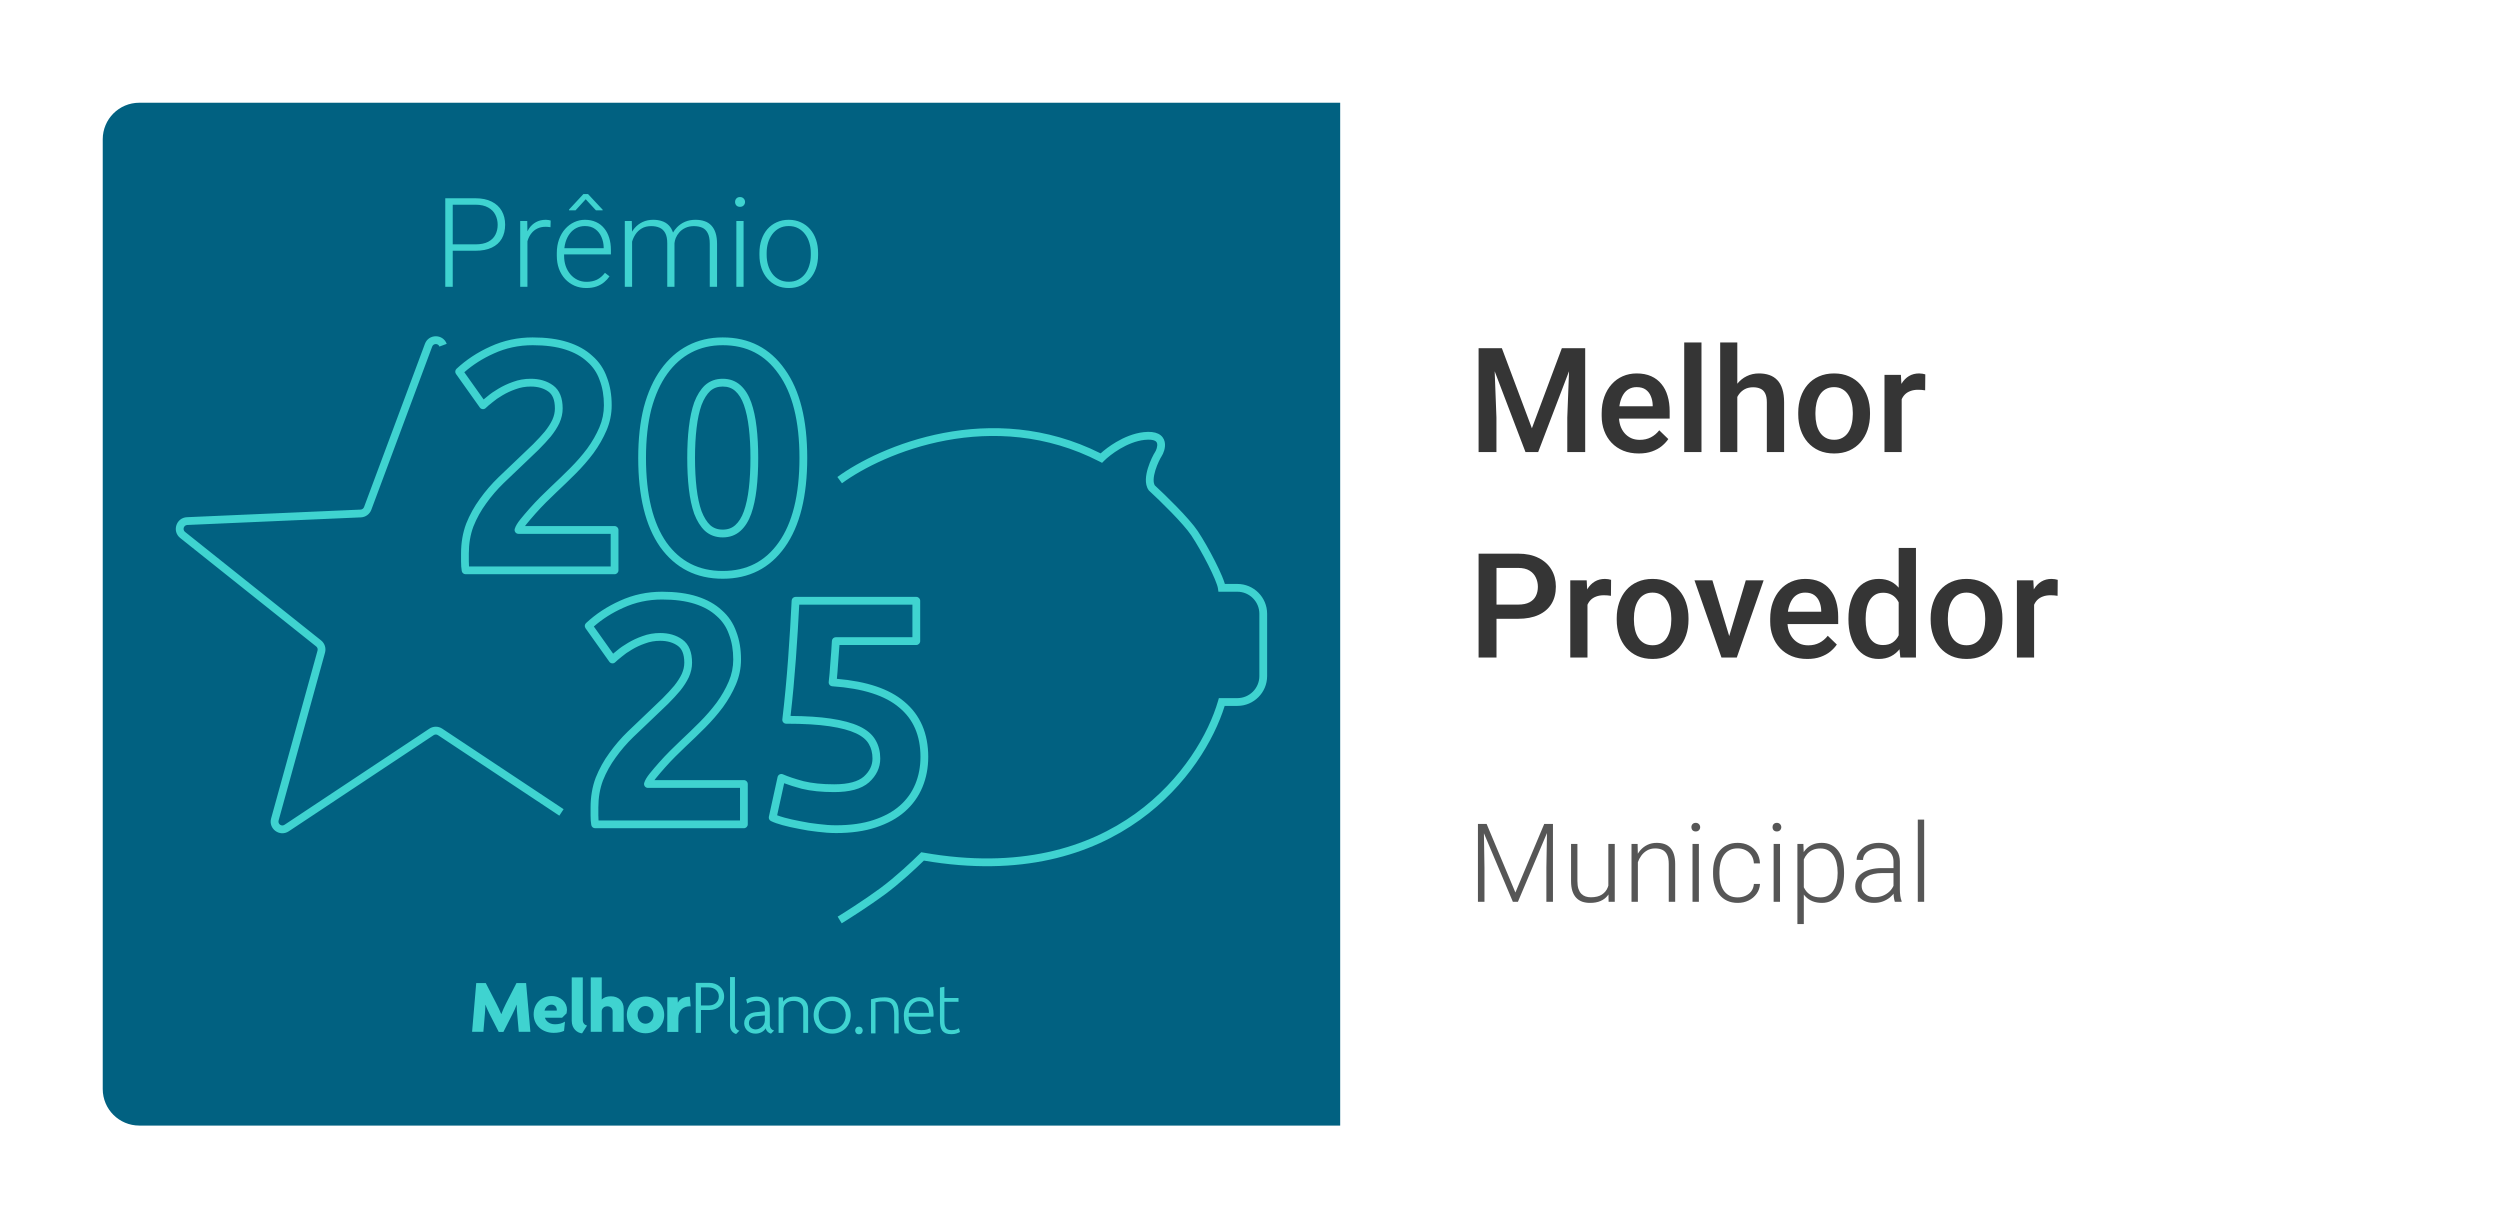 <svg width="1095" height="538" viewBox="0 0 1095 538" fill="none" xmlns="http://www.w3.org/2000/svg">
<g filter="url(#filter0_d_4050_4792)">
<rect x="45" y="44" width="1005" height="448" rx="16" fill="white"/>
<path d="M45 60C45 51.163 52.163 44 61 44H587.001V492H61C52.163 492 45 484.837 45 476V60Z" fill="#016181"/>
<path fill-rule="evenodd" clip-rule="evenodd" d="M251.594 124.119C253.172 124.811 254.901 125.158 256.78 125.158C258.5 125.158 260.007 124.927 261.302 124.465C262.596 124.003 263.704 123.382 264.626 122.6C265.566 121.819 266.346 120.966 266.966 120.043L264.972 118.498C263.926 119.865 262.747 120.869 261.435 121.508C260.122 122.13 258.615 122.44 256.913 122.44C255.46 122.44 254.13 122.147 252.924 121.561C251.719 120.975 250.673 120.158 249.786 119.111C248.917 118.063 248.244 116.855 247.765 115.488C247.304 114.102 247.073 112.611 247.073 111.012V110.426H267.578V108.481C267.578 106.546 267.33 104.779 266.833 103.18C266.337 101.564 265.601 100.17 264.626 98.998C263.668 97.808 262.481 96.893 261.062 96.254C259.644 95.597 258.022 95.268 256.195 95.268C254.564 95.268 253.004 95.615 251.515 96.307C250.043 96.982 248.731 97.959 247.579 99.238C246.426 100.516 245.522 102.053 244.866 103.846C244.21 105.64 243.882 107.647 243.882 109.867V111.012C243.882 113.072 244.192 114.973 244.813 116.713C245.451 118.436 246.346 119.927 247.499 121.188C248.669 122.449 250.034 123.426 251.594 124.119ZM247.189 107.709C247.293 106.777 247.467 105.898 247.712 105.072C248.155 103.615 248.775 102.363 249.573 101.316C250.389 100.25 251.355 99.433 252.472 98.865C253.607 98.296 254.848 98.012 256.195 98.012C258.004 98.012 259.511 98.456 260.716 99.344C261.922 100.232 262.826 101.387 263.429 102.807C264.05 104.21 264.378 105.72 264.413 107.336V107.709H247.189ZM263.961 90.846L257.552 84H255.53L249.228 90.793V91.113H252.1L256.541 86.264L261.009 91.113H263.961V90.846ZM325.688 124.625V95.802H322.523V124.625H325.688ZM322.523 85.945C322.151 86.353 321.965 86.86 321.965 87.463C321.965 88.049 322.151 88.556 322.523 88.982C322.914 89.39 323.445 89.595 324.119 89.595C324.793 89.595 325.325 89.39 325.715 88.982C326.123 88.556 326.327 88.049 326.327 87.463C326.327 86.86 326.123 86.353 325.715 85.945C325.325 85.519 324.793 85.306 324.119 85.306C323.445 85.306 322.914 85.519 322.523 85.945ZM332.63 110.666V109.787C332.63 107.691 332.931 105.755 333.534 103.979C334.137 102.204 334.997 100.667 336.114 99.371C337.249 98.074 338.605 97.071 340.183 96.361C341.761 95.632 343.516 95.268 345.449 95.268C347.399 95.268 349.163 95.632 350.741 96.361C352.319 97.071 353.675 98.074 354.81 99.371C355.945 100.667 356.814 102.204 357.416 103.979C358.019 105.755 358.321 107.691 358.321 109.787V110.666C358.321 112.762 358.019 114.697 357.416 116.473C356.814 118.231 355.945 119.759 354.81 121.055C353.693 122.352 352.346 123.364 350.768 124.092C349.19 124.802 347.434 125.158 345.502 125.158C343.552 125.158 341.787 124.802 340.21 124.092C338.632 123.364 337.275 122.352 336.141 121.055C335.006 119.759 334.137 118.231 333.534 116.473C332.931 114.697 332.63 112.762 332.63 110.666ZM335.795 109.787V110.666C335.795 112.247 336.008 113.747 336.433 115.168C336.859 116.571 337.479 117.823 338.295 118.924C339.11 120.007 340.121 120.86 341.327 121.481C342.532 122.103 343.924 122.414 345.502 122.414C347.062 122.414 348.436 122.103 349.624 121.481C350.83 120.86 351.84 120.007 352.656 118.924C353.471 117.823 354.083 116.571 354.491 115.168C354.916 113.747 355.129 112.247 355.129 110.666V109.787C355.129 108.224 354.916 106.741 354.491 105.338C354.083 103.935 353.463 102.683 352.629 101.582C351.814 100.481 350.803 99.611 349.597 98.971C348.392 98.332 347.009 98.012 345.449 98.012C343.888 98.012 342.506 98.332 341.3 98.971C340.112 99.611 339.101 100.481 338.268 101.582C337.453 102.683 336.832 103.935 336.406 105.338C335.999 106.741 335.795 108.224 335.795 109.787ZM189.302 150.795C189.85 149.326 191.924 149.326 192.472 150.795L195.661 149.602C194.011 145.178 187.763 145.178 186.113 149.602L159.449 221.096C159.21 221.737 158.611 222.172 157.929 222.202L81.891 225.533C77.174 225.74 75.24 231.699 78.934 234.645L138.502 282.153C139.036 282.579 139.264 283.283 139.082 283.942L118.744 357.477C117.483 362.036 122.547 365.719 126.485 363.106L189.947 320.996C190.517 320.618 191.257 320.618 191.827 320.996L244.98 356.266L246.86 353.423L193.707 318.153C191.997 317.019 189.777 317.019 188.067 318.153L124.605 360.264C123.292 361.135 121.604 359.907 122.025 358.387L142.362 284.852C142.909 282.875 142.224 280.763 140.622 279.485L81.054 231.977C79.823 230.995 80.468 229.009 82.04 228.94L158.078 225.609C160.125 225.519 161.921 224.212 162.638 222.289L189.302 150.795ZM233.306 150.199C227.233 150.199 221.543 151.423 216.216 153.864L216.204 153.87C211.384 156.034 207.108 158.759 203.366 162.041L211.829 173.956C212.307 173.549 212.845 173.111 213.439 172.643C214.841 171.443 216.47 170.309 218.316 169.238C220.295 168.05 222.416 167.062 224.676 166.274C227.131 165.354 229.73 164.899 232.458 164.899C236.226 164.899 239.512 165.821 242.21 167.767C245.178 169.908 246.449 173.474 246.449 177.923C246.449 180.073 245.964 182.197 245.028 184.282L245.014 184.312C244.099 186.246 242.845 188.197 241.273 190.165C241.264 190.176 241.255 190.188 241.246 190.198C239.703 192.034 237.927 193.956 235.922 195.965L235.904 195.983L235.892 195.994C233.917 197.879 231.8 199.904 229.543 202.072C226.621 204.904 223.652 207.736 220.637 210.567C217.796 213.323 215.23 216.307 212.938 219.52L212.924 219.539C210.661 222.623 208.802 225.98 207.349 229.615C206.021 233.17 205.345 237.109 205.345 241.45V244.846C205.345 245.7 205.373 246.45 205.425 247.103H267.481V232.827H227.091C226.552 232.827 226.046 232.572 225.725 232.139C225.404 231.707 225.306 231.148 225.46 230.632C225.838 229.371 226.709 227.986 227.88 226.52L227.888 226.509C229.131 224.978 230.513 223.355 232.033 221.641C233.562 219.919 235.139 218.244 236.763 216.616C238.469 214.908 240.037 213.385 241.467 212.048L241.468 212.047C244.183 209.515 246.947 206.841 249.758 204.024C252.527 201.251 255.013 198.391 257.22 195.444C259.407 192.431 261.176 189.338 262.534 186.165C263.855 183.075 264.515 179.861 264.515 176.508C264.515 172.341 263.882 168.689 262.653 165.524C262.646 165.507 262.64 165.489 262.633 165.471C261.505 162.255 259.695 159.584 257.195 157.425C257.18 157.412 257.164 157.398 257.149 157.383C254.73 155.134 251.574 153.359 247.621 152.099C243.688 150.846 238.927 150.199 233.306 150.199ZM214.806 150.761C220.589 148.111 226.762 146.789 233.306 146.789C239.172 146.789 244.299 147.462 248.653 148.85C252.975 150.227 256.591 152.219 259.442 154.863C262.384 157.411 264.518 160.572 265.836 164.314C267.237 167.934 267.919 172.008 267.919 176.508C267.919 180.324 267.166 183.995 265.662 187.508C264.196 190.935 262.295 194.252 259.966 197.46L259.951 197.48C257.64 200.567 255.044 203.552 252.165 206.435C249.327 209.278 246.535 211.98 243.789 214.541C242.394 215.846 240.854 217.341 239.17 219.028C237.593 220.607 236.062 222.234 234.578 223.907C233.087 225.587 231.739 227.17 230.534 228.655C230.319 228.924 230.126 229.178 229.952 229.417H269.183C270.123 229.417 270.885 230.18 270.885 231.122V248.808C270.885 249.749 270.123 250.512 269.183 250.512H203.926C203.103 250.512 202.398 249.923 202.251 249.113C202.038 247.937 201.941 246.505 201.941 244.846V241.45C201.941 236.743 202.676 232.387 204.168 228.401C204.172 228.389 204.177 228.378 204.181 228.366C205.739 224.466 207.737 220.852 210.175 217.529C212.587 214.147 215.289 211.006 218.279 208.108L218.299 208.089C221.306 205.265 224.266 202.442 227.178 199.618L227.184 199.613C229.439 197.448 231.554 195.423 233.529 193.539C235.467 191.598 237.165 189.758 238.629 188.019C240.059 186.225 241.153 184.508 241.93 182.868C242.684 181.185 243.045 179.541 243.045 177.923C243.045 174.071 241.961 171.789 240.221 170.534C238.211 169.085 235.659 168.309 232.458 168.309C230.109 168.309 227.911 168.7 225.852 169.474L225.836 169.479L225.813 169.488C223.753 170.205 221.835 171.1 220.056 172.169L220.033 172.182C218.318 173.177 216.853 174.203 215.627 175.256C215.609 175.271 215.59 175.287 215.571 175.302C214.271 176.325 213.344 177.125 212.757 177.714C212.402 178.068 211.91 178.249 211.411 178.207C210.912 178.165 210.457 177.905 210.166 177.496L199.714 162.782C199.219 162.085 199.316 161.129 199.94 160.546C204.226 156.545 209.186 153.285 214.806 150.761ZM316.552 150.199C311.432 150.199 306.856 151.276 302.791 153.401C298.717 155.53 295.195 158.645 292.228 162.787C289.265 166.924 286.941 172.052 285.288 178.212C283.731 184.362 282.942 191.476 282.942 199.57C282.942 215.893 286.02 228.177 291.95 236.642C297.931 244.953 306.072 249.083 316.552 249.083C327.035 249.083 335.127 244.951 341.013 236.643L341.015 236.641C347.038 228.177 350.163 215.895 350.163 199.57C350.163 183.341 347.038 171.157 341.02 162.79L341.008 162.773C335.119 154.371 327.028 150.199 316.552 150.199ZM301.216 150.378C305.814 147.975 310.938 146.789 316.552 146.789C328.109 146.789 337.248 151.48 343.788 160.805C350.385 169.982 353.567 182.98 353.567 199.57C353.567 216.259 350.384 229.349 343.788 238.618C337.244 247.854 328.104 252.493 316.552 252.493C305.001 252.493 295.818 247.854 289.181 238.627L289.169 238.61C282.673 229.342 279.538 216.255 279.538 199.57C279.538 191.257 280.348 183.849 281.991 177.362L281.997 177.339C283.734 170.864 286.212 165.338 289.462 160.8C292.71 156.264 296.627 152.776 301.216 150.378ZM308.779 167.739C310.912 165.827 313.542 164.899 316.552 164.899C319.563 164.899 322.193 165.827 324.326 167.739C326.381 169.58 327.929 172.113 329.033 175.23C330.122 178.306 330.898 181.927 331.379 186.072C331.859 190.113 332.097 194.614 332.097 199.57C332.097 204.528 331.859 209.076 331.379 213.208C330.898 217.354 330.122 220.976 329.033 224.052C327.929 227.169 326.381 229.702 324.326 231.543C322.193 233.455 319.563 234.383 316.552 234.383C313.542 234.383 310.912 233.455 308.779 231.543C308.767 231.533 308.756 231.523 308.745 231.512C306.814 229.686 305.281 227.181 304.089 224.097L304.08 224.075L304.072 224.052C302.983 220.976 302.207 217.354 301.726 213.208C301.246 209.076 301.008 204.528 301.008 199.57C301.008 194.614 301.246 190.113 301.726 186.072C302.207 181.927 302.983 178.306 304.072 175.23L304.078 175.215L304.081 175.205L304.089 175.185C305.281 172.101 306.814 169.596 308.745 167.77C308.756 167.759 308.767 167.749 308.779 167.739ZM311.066 170.265C309.617 171.641 308.335 173.651 307.272 176.393C306.294 179.161 305.566 182.512 305.107 186.467L305.106 186.472C304.645 190.354 304.412 194.718 304.412 199.57C304.412 204.422 304.645 208.835 305.107 212.815C305.566 216.77 306.294 220.121 307.272 222.889C308.335 225.631 309.618 227.641 311.066 229.018C312.508 230.303 314.299 230.973 316.552 230.973C318.815 230.973 320.611 230.298 322.056 229.002C323.58 227.637 324.857 225.642 325.825 222.911C326.807 220.139 327.538 216.781 327.998 212.815C328.46 208.835 328.693 204.422 328.693 199.57C328.693 194.718 328.46 190.354 327.999 186.472L327.998 186.467C327.538 182.501 326.807 179.143 325.825 176.371C324.857 173.64 323.58 171.645 322.056 170.28C320.611 168.984 318.815 168.309 316.552 168.309C314.299 168.309 312.508 168.979 311.066 170.265ZM289.996 261.586C283.932 261.586 278.25 262.808 272.932 265.246L272.92 265.252C268.108 267.413 263.838 270.133 260.101 273.41L268.55 285.305C269.027 284.899 269.563 284.463 270.156 283.995C271.556 282.797 273.183 281.665 275.027 280.595C277.003 279.408 279.121 278.422 281.378 277.635C283.83 276.716 286.425 276.262 289.15 276.262C292.913 276.262 296.195 277.183 298.89 279.126C301.855 281.265 303.124 284.827 303.124 289.27C303.124 291.417 302.64 293.539 301.705 295.621L301.691 295.651C300.777 297.583 299.525 299.531 297.955 301.497L297.945 301.51L297.928 301.53C296.387 303.363 294.613 305.283 292.611 307.289L292.6 307.3L292.581 307.318C290.608 309.2 288.495 311.223 286.24 313.387C283.322 316.215 280.358 319.043 277.347 321.871C274.51 324.623 271.947 327.602 269.659 330.811L269.645 330.83C267.385 333.909 265.529 337.262 264.078 340.892C262.752 344.441 262.077 348.375 262.077 352.71V356.1C262.077 356.952 262.105 357.701 262.157 358.352H324.122V344.1H283.79C283.252 344.1 282.746 343.845 282.424 343.413C282.103 342.981 282.005 342.422 282.16 341.905C282.537 340.646 283.407 339.263 284.577 337.798L284.585 337.788C285.826 336.258 287.206 334.638 288.724 332.926C290.251 331.206 291.825 329.533 293.448 327.908C295.151 326.202 296.717 324.681 298.145 323.346L298.146 323.345C300.857 320.816 303.617 318.146 306.425 315.333C309.189 312.565 311.672 309.709 313.876 306.767C316.06 303.757 317.826 300.668 319.182 297.5C320.502 294.415 321.16 291.205 321.16 287.857C321.16 283.696 320.528 280.049 319.301 276.889C319.294 276.871 319.288 276.854 319.282 276.836C318.155 273.625 316.348 270.958 313.852 268.802C313.844 268.795 313.835 268.788 313.827 268.781L313.805 268.76C311.39 266.514 308.239 264.742 304.291 263.484C300.364 262.232 295.61 261.586 289.996 261.586ZM271.522 262.143C277.298 259.496 283.462 258.176 289.996 258.176C295.855 258.176 300.975 258.849 305.323 260.235C309.639 261.61 313.251 263.599 316.098 266.24C319.037 268.785 321.168 271.942 322.484 275.679C323.883 279.294 324.564 283.363 324.564 287.857C324.564 291.668 323.812 295.334 322.311 298.843C320.847 302.265 318.948 305.578 316.622 308.782L316.607 308.802C314.299 311.884 311.706 314.865 308.832 317.745C305.998 320.583 303.21 323.281 300.467 325.839C299.074 327.142 297.537 328.635 295.855 330.319C294.28 331.897 292.751 333.521 291.269 335.192C289.78 336.87 288.434 338.45 287.231 339.933C287.017 340.201 286.825 340.453 286.653 340.69H325.824C326.764 340.69 327.526 341.454 327.526 342.395V360.057C327.526 360.998 326.764 361.762 325.824 361.762H260.657C259.834 361.762 259.13 361.172 258.982 360.362C258.769 359.187 258.673 357.757 258.673 356.1V352.71C258.673 348.009 259.407 343.659 260.897 339.677L260.901 339.666L260.91 339.643C262.466 335.748 264.461 332.139 266.896 328.82C269.305 325.443 272.003 322.306 274.989 319.411L275.009 319.393C278.012 316.573 280.967 313.753 283.876 310.934L283.882 310.928C286.134 308.766 288.246 306.744 290.218 304.863C292.153 302.924 293.849 301.087 295.31 299.35C296.739 297.559 297.831 295.845 298.607 294.206C299.36 292.526 299.72 290.885 299.72 289.27C299.72 285.424 298.638 283.146 296.901 281.893C294.894 280.446 292.346 279.671 289.15 279.671C286.804 279.671 284.61 280.062 282.554 280.834C282.541 280.839 282.528 280.844 282.515 280.848C280.458 281.565 278.543 282.458 276.767 283.526L276.744 283.539C275.031 284.533 273.568 285.557 272.344 286.608C272.325 286.624 272.307 286.639 272.288 286.654C270.99 287.676 270.064 288.475 269.478 289.062C269.123 289.417 268.631 289.598 268.132 289.556C267.633 289.514 267.178 289.254 266.887 288.845L256.449 274.151C255.954 273.454 256.051 272.498 256.676 271.915C260.956 267.92 265.909 264.664 271.522 262.143ZM346.744 262.061C346.787 261.152 347.535 260.437 348.444 260.437H401.339C402.279 260.437 403.041 261.2 403.041 262.142V279.803C403.041 280.745 402.279 281.508 401.339 281.508H367.682C367.511 284.345 367.306 287.115 367.068 289.82C366.924 292.2 366.752 294.368 366.551 296.323C379.561 297.428 389.493 300.69 396.088 306.333C403.113 312.168 406.568 320.31 406.568 330.527C406.568 335.254 405.731 339.669 404.04 343.755C402.34 347.862 399.787 351.418 396.4 354.412C392.998 357.419 388.74 359.734 383.677 361.393C378.667 363.065 372.837 363.881 366.217 363.881C363.602 363.881 360.854 363.687 357.976 363.304C355.206 363.016 352.482 362.585 349.803 362.011C347.236 361.535 344.893 361.008 342.777 360.43C340.664 359.853 338.942 359.253 337.668 358.614C336.971 358.265 336.599 357.487 336.766 356.724L340.575 339.345C340.684 338.846 341.011 338.422 341.466 338.191C341.921 337.959 342.456 337.944 342.923 338.15C345.16 339.136 348.166 340.145 351.969 341.167C355.652 342.065 360.111 342.527 365.37 342.527C371.696 342.527 375.89 341.277 378.346 339.142C380.947 336.784 382.146 334.167 382.146 331.233C382.146 328.765 381.597 326.67 380.549 324.895L380.533 324.866C379.535 323.097 377.741 321.515 374.945 320.202C372.144 318.887 368.28 317.836 363.287 317.095C358.322 316.358 352.018 315.983 344.353 315.983C343.867 315.983 343.404 315.775 343.081 315.411C342.758 315.047 342.606 314.562 342.663 314.078C343.694 305.344 344.538 296.468 345.195 287.45C345.852 278.42 346.368 269.957 346.744 262.061ZM350.065 263.847C349.696 271.308 349.204 279.259 348.59 287.698C347.977 296.114 347.202 304.408 346.264 312.581C353.182 312.639 359.028 313.016 363.786 313.722C368.949 314.488 373.173 315.604 376.39 317.115C379.606 318.625 382.041 320.617 383.488 323.174C384.88 325.539 385.551 328.244 385.551 331.233C385.551 335.266 383.838 338.768 380.617 341.682L380.594 341.703C377.218 344.648 372.012 345.937 365.37 345.937C359.918 345.937 355.168 345.459 351.144 344.475C351.131 344.472 351.118 344.469 351.106 344.466C348.15 343.672 345.6 342.869 343.466 342.055L340.391 356.089C341.261 356.427 342.349 356.779 343.673 357.14C345.688 357.691 347.945 358.199 350.446 358.663C350.462 358.666 350.478 358.669 350.493 358.672C353.065 359.224 355.685 359.639 358.352 359.915C358.368 359.917 358.385 359.919 358.402 359.921C361.157 360.289 363.761 360.471 366.217 360.471C372.571 360.471 378.024 359.686 382.605 358.157L382.614 358.154C387.329 356.61 391.156 354.499 394.148 351.855C397.155 349.197 399.398 346.066 400.896 342.449C402.402 338.81 403.164 334.842 403.164 330.527C403.164 321.156 400.039 314.041 393.906 308.95L393.886 308.933C387.799 303.72 378.119 300.52 364.549 299.589C364.083 299.558 363.651 299.336 363.354 298.976C363.057 298.616 362.92 298.149 362.975 297.685C363.252 295.372 363.485 292.675 363.671 289.591L363.673 289.562L363.675 289.544C363.955 286.361 364.189 283.082 364.376 279.709C364.426 278.805 365.172 278.098 366.076 278.098H399.637V263.847H350.065ZM481.601 201.157C434.745 177.019 386.85 197.429 368.779 210.678L366.769 207.926C385.249 194.377 433.968 173.474 482.079 197.576C483.676 196.127 486.046 194.284 488.878 192.616C492.301 190.6 496.506 188.776 500.914 188.285C503.621 187.984 505.726 188.212 507.287 188.969C508.939 189.771 509.821 191.09 510.139 192.522C510.438 193.869 510.225 195.231 509.917 196.29C509.606 197.359 509.146 198.3 508.759 198.882C508.289 199.588 506.939 202.136 506.061 204.975C505.625 206.386 505.332 207.788 505.294 209.017C505.259 210.175 505.453 211.022 505.807 211.594C508.198 213.802 511.913 217.362 515.499 221.057C519.131 224.799 522.733 228.783 524.645 231.657C526.962 235.137 529.832 240.172 532.193 244.831C533.375 247.163 534.441 249.423 535.251 251.365C535.764 252.596 536.203 253.762 536.495 254.766H541.952C549.158 254.766 555.001 260.618 555.001 267.837V295.116C555.001 302.335 549.158 308.187 541.952 308.187H536.41C531.867 322.836 520.178 343.103 499.315 358.105C477.952 373.466 447.074 383.233 404.658 375.941C401.258 379.29 393.979 386.072 387.503 390.829C380.641 395.87 372.086 401.316 368.661 403.412L366.886 400.502C370.27 398.431 378.736 393.041 385.49 388.08C392.197 383.153 399.881 375.91 402.881 372.905L403.508 372.277L404.38 372.431C446.393 379.858 476.608 370.235 497.329 355.335C518.105 340.396 529.443 320.074 533.508 306.008L533.864 304.777H541.952C547.278 304.777 551.597 300.452 551.597 295.116V267.837C551.597 262.502 547.278 258.176 541.952 258.176H533.667L533.458 256.712C533.35 255.955 532.899 254.57 532.11 252.68C531.342 250.839 530.316 248.659 529.158 246.374C526.838 241.798 524.035 236.887 521.813 233.548C520.094 230.966 516.698 227.183 513.058 223.433C509.448 219.714 505.698 216.127 503.354 213.966L503.224 213.847L503.121 213.703C502.109 212.284 501.842 210.542 501.892 208.912C501.943 207.264 502.323 205.54 502.809 203.967C503.776 200.839 505.262 197.989 505.927 196.99C506.107 196.719 506.427 196.098 506.648 195.337C506.872 194.567 506.943 193.833 506.816 193.262C506.708 192.777 506.456 192.355 505.803 192.038C505.059 191.677 503.689 191.407 501.29 191.674C497.528 192.093 493.791 193.678 490.604 195.555C487.422 197.429 484.899 199.528 483.583 200.846L482.705 201.726L481.601 201.157ZM227.222 450.936L226.525 443.071C226.421 441.84 226.316 440.506 226.316 439.107H226.247C225.74 440.489 225.146 441.838 224.47 443.145L220.499 450.976H218.443L214.438 443.14C213.776 441.838 213.183 440.502 212.661 439.137H212.591C212.591 440.542 212.486 441.84 212.382 443.071L211.72 450.936H206.773L208.585 429.586H212.766L217.398 438.575C218.026 439.805 218.965 441.735 219.523 443.14H219.593C220.115 441.735 220.882 440.05 221.614 438.575L226.212 429.586H230.427L232.309 450.936H227.222ZM246.21 444.757L248.161 442.825C248.26 442.327 248.319 441.822 248.337 441.314C248.337 438.189 245.76 435.274 241.579 435.274C237.365 435.274 233.741 438.325 233.741 443.246C233.741 448.197 237.643 451.394 242.555 451.394C244.541 451.394 246.004 451.008 247.049 450.516L247.464 446.478C246.175 447.25 244.851 447.636 243.11 447.636C240.462 447.636 239.034 446.091 238.685 444.757H246.21ZM238.51 441.629C238.864 440.086 240.113 439.032 241.576 439.032C242.97 439.032 243.876 440.086 243.876 441.278C243.884 441.396 243.872 441.515 243.841 441.629H238.51ZM254.951 451.603C252.931 451.467 250.422 449.638 250.422 446.126V427.092H255.264V445.739C255.264 447.178 256.136 447.952 257.111 448.2L254.951 451.603ZM268.331 441.876V450.936L273.174 450.937V440.822C273.174 437.487 270.874 435.38 267.6 435.38C265.789 435.38 264.534 435.871 263.559 436.784V427.092H258.751V450.936H263.559V441.947C263.559 440.752 264.534 439.769 266.033 439.769C267.565 439.769 268.331 440.782 268.331 441.876ZM302.1 439.766C299.523 439.766 297.118 441.31 297.118 444.96V450.975H292.269V435.801H296.762L296.898 438.19C297.839 436.292 299.685 435.555 302.158 435.555L302.507 439.803C302.374 439.765 302.236 439.753 302.1 439.766ZM274.555 443.541C274.555 448.258 278.204 451.569 282.749 451.569C287.262 451.569 290.912 448.258 290.912 443.541C290.912 438.794 287.262 435.483 282.749 435.483C278.204 435.483 274.555 438.794 274.555 443.541ZM279.267 443.541C279.267 441.271 280.858 439.63 282.749 439.63C284.61 439.63 286.237 441.271 286.237 443.541C286.237 445.782 284.61 447.388 282.749 447.388C280.858 447.388 279.267 445.783 279.267 443.541ZM310.937 441.374H307.023V451.392H304.742V429.503H310.801C314.101 429.503 317.166 431.697 317.166 435.437C317.166 439.177 314.101 441.374 310.937 441.374ZM310.427 431.492H307.023V439.384H310.564C312.843 439.384 314.85 437.942 314.85 435.437C314.846 432.967 312.843 431.492 310.427 431.492ZM319.756 426.963V447.995C319.756 450.499 321.223 451.521 322.411 451.905L323.875 450.431C322.819 450.19 321.901 449.229 321.901 447.753V426.963H319.756ZM335.378 449.367C334.565 450.844 332.792 451.735 330.886 451.735C327.993 451.735 325.951 449.712 325.951 447.172C325.951 444.084 328.368 442.643 330.886 442.368L335.003 441.958V440.482C335.003 438.558 333.676 437.394 331.363 437.394C329.897 437.394 328.334 437.875 327.277 438.558L326.835 436.741C328.026 435.921 329.729 435.511 331.465 435.511C334.765 435.511 337.182 437.365 337.182 440.692V447.801C337.182 449.345 338.101 450.168 339.088 450.339L337.693 451.746C336.637 451.496 335.616 450.566 335.378 449.367ZM331.226 444.118C329.218 444.289 328.026 445.485 328.026 447.172C328.026 448.715 329.32 449.883 330.954 449.883C332.792 449.883 335.003 448.304 335.003 445.869V443.775L331.226 444.118ZM347.559 437.393C350.323 437.393 351.814 438.938 351.814 441.134V451.393H353.958V440.927C353.958 437.53 351.439 435.506 348.07 435.506C345.339 435.506 343.848 436.535 343.034 437.737L342.964 435.849H341.024V451.393H343.168V441.134C343.168 438.938 344.87 437.393 347.559 437.393ZM364.51 451.735C359.916 451.735 356.374 448.372 356.374 443.638C356.374 438.87 359.915 435.506 364.51 435.506C369.138 435.506 372.611 438.87 372.611 443.638C372.614 448.379 369.138 451.735 364.51 451.735ZM364.51 437.428C361.14 437.428 358.553 440.002 358.553 443.638C358.553 447.31 361.14 449.813 364.51 449.813C367.777 449.813 370.432 447.31 370.432 443.638C370.432 440.002 367.777 437.428 364.51 437.428ZM419.83 436.131H413.643V431.211L411.691 431.571V445.85C411.691 446.89 411.771 447.79 411.931 448.55C412.091 449.31 412.362 449.95 412.742 450.47C413.142 450.97 413.663 451.35 414.304 451.61C414.965 451.85 415.776 451.97 416.737 451.97C417.558 451.97 418.318 451.86 419.019 451.64C419.72 451.4 420.211 451.19 420.491 451.01L420.01 449.39C419.73 449.55 419.34 449.73 418.839 449.93C418.338 450.11 417.678 450.2 416.857 450.2C416.376 450.2 415.936 450.15 415.535 450.05C415.135 449.95 414.794 449.75 414.514 449.45C414.234 449.15 414.013 448.73 413.853 448.19C413.713 447.63 413.643 446.91 413.643 446.03V437.781H419.83V436.131ZM395.877 443.871C395.877 442.511 396.067 441.331 396.447 440.331C396.848 439.311 397.358 438.461 397.979 437.781C398.62 437.101 399.341 436.601 400.142 436.281C400.962 435.941 401.803 435.771 402.664 435.771C404.567 435.771 406.078 436.391 407.2 437.631C408.341 438.871 408.912 440.781 408.912 443.361C408.912 443.521 408.902 443.681 408.882 443.841C408.882 444.001 408.872 444.151 408.852 444.291H397.949C398.009 446.19 398.48 447.65 399.361 448.67C400.242 449.69 401.643 450.2 403.565 450.2C404.627 450.2 405.468 450.1 406.088 449.9C406.709 449.7 407.16 449.53 407.44 449.39L407.8 451.07C407.52 451.23 406.989 451.42 406.208 451.64C405.448 451.86 404.547 451.97 403.505 451.97C402.144 451.97 400.982 451.77 400.021 451.37C399.06 450.97 398.269 450.41 397.649 449.69C397.028 448.97 396.577 448.12 396.297 447.14C396.017 446.141 395.877 445.051 395.877 443.871ZM406.899 442.641C406.859 441.021 406.479 439.761 405.758 438.861C405.037 437.961 404.016 437.511 402.694 437.511C401.994 437.511 401.363 437.651 400.802 437.931C400.262 438.211 399.781 438.591 399.361 439.071C398.96 439.531 398.64 440.071 398.4 440.691C398.179 441.311 398.049 441.961 398.009 442.641H406.899ZM383.854 436.131C382.873 436.331 382.092 436.511 381.511 436.671V451.64H383.463V438.021C383.664 437.941 384.094 437.851 384.755 437.751C385.436 437.651 386.237 437.601 387.158 437.601C388.019 437.601 388.729 437.711 389.29 437.931C389.871 438.131 390.331 438.471 390.672 438.951C391.032 439.431 391.282 440.051 391.422 440.811C391.583 441.571 391.663 442.501 391.663 443.601V451.64H393.615V442.971C393.615 441.911 393.515 440.941 393.315 440.061C393.114 439.181 392.774 438.431 392.293 437.811C391.833 437.171 391.202 436.681 390.401 436.341C389.62 436.001 388.639 435.831 387.458 435.831C386.036 435.831 384.835 435.931 383.854 436.131ZM377.42 451.52C377.72 451.2 377.87 450.81 377.87 450.35C377.87 449.89 377.72 449.5 377.42 449.18C377.139 448.86 376.739 448.7 376.218 448.7C375.698 448.7 375.287 448.86 374.987 449.18C374.707 449.5 374.566 449.89 374.566 450.35C374.566 450.81 374.707 451.2 374.987 451.52C375.287 451.84 375.698 452 376.218 452C376.739 452 377.139 451.84 377.42 451.52ZM277.976 98.891C277.555 99.383 277.173 99.908 276.83 100.466L276.727 95.801H273.668V124.625H276.859V104.833C277.196 103.695 277.693 102.629 278.349 101.635C279.058 100.57 279.971 99.708 281.088 99.051C282.223 98.376 283.606 98.039 285.237 98.039C286.62 98.039 287.834 98.27 288.88 98.731C289.944 99.193 290.769 99.966 291.354 101.049C291.956 102.132 292.258 103.633 292.258 105.551V124.625H295.423V105.533C295.493 104.788 295.68 104.031 295.981 103.26C296.353 102.354 296.885 101.511 297.577 100.729C298.286 99.93 299.164 99.291 300.21 98.811C301.256 98.314 302.47 98.057 303.853 98.039C305.254 98.039 306.477 98.261 307.523 98.705C308.569 99.149 309.385 99.939 309.97 101.076C310.573 102.195 310.874 103.775 310.874 105.818V124.625H314.066V105.844C314.066 103.979 313.853 102.381 313.427 101.049C313.002 99.717 312.381 98.625 311.566 97.772C310.768 96.902 309.784 96.272 308.614 95.881C307.443 95.473 306.114 95.268 304.624 95.268C302.922 95.268 301.389 95.561 300.023 96.147C298.676 96.734 297.515 97.533 296.54 98.545C295.853 99.245 295.267 100.016 294.783 100.857C294.775 100.832 294.766 100.808 294.758 100.783C294.314 99.486 293.685 98.439 292.87 97.639C292.072 96.822 291.097 96.227 289.944 95.855C288.809 95.464 287.542 95.268 286.141 95.268C284.404 95.268 282.852 95.588 281.487 96.227C280.122 96.867 278.952 97.755 277.976 98.891ZM231.676 99.158C231.435 99.524 231.212 99.909 231.007 100.312L230.932 95.801H227.847V124.625H231.012V104.71C231.045 104.59 231.081 104.471 231.118 104.352C231.49 103.145 232.031 102.097 232.74 101.209C233.449 100.303 234.318 99.602 235.347 99.105C236.393 98.59 237.607 98.332 238.99 98.332C239.38 98.332 239.744 98.35 240.08 98.385C240.417 98.421 240.763 98.465 241.118 98.518L241.197 95.588C241.002 95.499 240.701 95.428 240.293 95.375C239.903 95.304 239.504 95.268 239.096 95.268C237.43 95.268 235.976 95.615 234.735 96.307C233.512 96.982 232.492 97.932 231.676 99.158ZM198.3 108.828H208.193C211.047 108.828 213.441 108.375 215.373 107.469C217.306 106.563 218.769 105.258 219.762 103.553C220.754 101.83 221.251 99.779 221.251 97.399C221.251 95.126 220.754 93.119 219.762 91.379C218.769 89.638 217.297 88.28 215.347 87.303C213.414 86.326 211.03 85.838 208.193 85.838H195.028V124.625H198.3V108.828ZM198.3 106.031H208.193C210.498 106.031 212.368 105.658 213.804 104.912C215.258 104.148 216.313 103.118 216.969 101.822C217.643 100.525 217.98 99.069 217.98 97.453C217.98 95.872 217.643 94.416 216.969 93.084C216.313 91.752 215.258 90.686 213.804 89.887C212.368 89.07 210.498 88.662 208.193 88.662H198.3V106.031Z" fill="#3FD3D0"/>
<path d="M650.813 151.5H657.813L670.969 186.594L684.094 151.5H691.094L673.719 197H668.157L650.813 151.5ZM647.626 151.5H654.282L655.438 181.875V197H647.626V151.5ZM687.626 151.5H694.313V197H686.469V181.875L687.626 151.5ZM717.782 197.625C715.282 197.625 713.022 197.219 711.001 196.406C709.001 195.573 707.292 194.417 705.876 192.938C704.48 191.458 703.407 189.719 702.657 187.719C701.907 185.719 701.532 183.563 701.532 181.25V180C701.532 177.354 701.917 174.958 702.688 172.813C703.459 170.667 704.532 168.833 705.907 167.313C707.282 165.771 708.907 164.594 710.782 163.781C712.657 162.969 714.688 162.563 716.876 162.563C719.292 162.563 721.407 162.969 723.219 163.781C725.032 164.594 726.532 165.74 727.719 167.219C728.928 168.677 729.824 170.417 730.407 172.438C731.011 174.458 731.313 176.688 731.313 179.125V182.344H705.188V176.938H723.876V176.344C723.834 174.99 723.563 173.719 723.063 172.531C722.584 171.344 721.844 170.386 720.844 169.656C719.844 168.927 718.511 168.563 716.844 168.563C715.594 168.563 714.48 168.833 713.501 169.375C712.542 169.896 711.74 170.656 711.094 171.656C710.449 172.656 709.949 173.865 709.594 175.281C709.261 176.677 709.094 178.25 709.094 180V181.25C709.094 182.729 709.292 184.104 709.688 185.375C710.105 186.625 710.709 187.719 711.501 188.656C712.292 189.594 713.251 190.333 714.376 190.875C715.501 191.396 716.782 191.656 718.219 191.656C720.032 191.656 721.647 191.292 723.063 190.563C724.48 189.833 725.709 188.802 726.751 187.469L730.719 191.313C729.99 192.375 729.042 193.396 727.876 194.375C726.709 195.333 725.282 196.115 723.594 196.719C721.928 197.323 719.99 197.625 717.782 197.625ZM745.251 149V197H737.688V149H745.251ZM760.938 149V197H753.438V149H760.938ZM759.626 178.844L757.188 178.813C757.209 176.479 757.532 174.323 758.157 172.344C758.803 170.365 759.699 168.646 760.844 167.188C762.011 165.708 763.407 164.573 765.032 163.781C766.657 162.969 768.459 162.563 770.438 162.563C772.105 162.563 773.605 162.792 774.938 163.25C776.292 163.708 777.459 164.448 778.438 165.469C779.417 166.469 780.157 167.781 780.657 169.406C781.178 171.011 781.438 172.969 781.438 175.281V197H773.876V175.219C773.876 173.594 773.636 172.302 773.157 171.344C772.699 170.386 772.022 169.698 771.126 169.281C770.23 168.844 769.136 168.625 767.844 168.625C766.49 168.625 765.292 168.896 764.251 169.438C763.23 169.979 762.376 170.719 761.688 171.656C761.001 172.594 760.48 173.677 760.126 174.906C759.792 176.136 759.626 177.448 759.626 178.844ZM787.626 180.469V179.75C787.626 177.313 787.98 175.052 788.688 172.969C789.397 170.865 790.417 169.042 791.751 167.5C793.105 165.938 794.751 164.729 796.688 163.875C798.647 163 800.855 162.563 803.313 162.563C805.792 162.563 808.001 163 809.938 163.875C811.897 164.729 813.553 165.938 814.907 167.5C816.261 169.042 817.292 170.865 818.001 172.969C818.709 175.052 819.063 177.313 819.063 179.75V180.469C819.063 182.906 818.709 185.167 818.001 187.25C817.292 189.333 816.261 191.156 814.907 192.719C813.553 194.261 811.907 195.469 809.969 196.344C808.032 197.198 805.834 197.625 803.376 197.625C800.897 197.625 798.678 197.198 796.719 196.344C794.782 195.469 793.136 194.261 791.782 192.719C790.428 191.156 789.397 189.333 788.688 187.25C787.98 185.167 787.626 182.906 787.626 180.469ZM795.157 179.75V180.469C795.157 181.99 795.313 183.427 795.626 184.781C795.938 186.136 796.428 187.323 797.094 188.344C797.761 189.365 798.615 190.167 799.657 190.75C800.699 191.333 801.938 191.625 803.376 191.625C804.772 191.625 805.98 191.333 807.001 190.75C808.042 190.167 808.897 189.365 809.563 188.344C810.23 187.323 810.719 186.136 811.032 184.781C811.365 183.427 811.532 181.99 811.532 180.469V179.75C811.532 178.25 811.365 176.833 811.032 175.5C810.719 174.146 810.219 172.948 809.532 171.906C808.865 170.865 808.011 170.052 806.969 169.469C805.949 168.865 804.73 168.563 803.313 168.563C801.897 168.563 800.667 168.865 799.626 169.469C798.605 170.052 797.761 170.865 797.094 171.906C796.428 172.948 795.938 174.146 795.626 175.5C795.313 176.833 795.157 178.25 795.157 179.75ZM832.938 169.625V197H825.407V163.188H832.594L832.938 169.625ZM843.282 162.969L843.219 169.969C842.761 169.886 842.261 169.823 841.719 169.781C841.199 169.74 840.678 169.719 840.157 169.719C838.865 169.719 837.73 169.906 836.751 170.281C835.772 170.636 834.949 171.156 834.282 171.844C833.636 172.511 833.136 173.323 832.782 174.281C832.428 175.24 832.219 176.313 832.157 177.5L830.438 177.625C830.438 175.5 830.647 173.531 831.063 171.719C831.48 169.906 832.105 168.313 832.938 166.938C833.792 165.563 834.855 164.49 836.126 163.719C837.417 162.948 838.907 162.563 840.594 162.563C841.053 162.563 841.542 162.604 842.063 162.688C842.605 162.771 843.011 162.865 843.282 162.969ZM664.907 270.031H653.063V263.813H664.907C666.969 263.813 668.636 263.479 669.907 262.813C671.178 262.146 672.105 261.229 672.688 260.063C673.292 258.875 673.594 257.521 673.594 256C673.594 254.563 673.292 253.219 672.688 251.969C672.105 250.698 671.178 249.677 669.907 248.906C668.636 248.136 666.969 247.75 664.907 247.75H655.469V287H647.626V241.5H664.907C668.428 241.5 671.417 242.125 673.876 243.375C676.355 244.604 678.24 246.313 679.532 248.5C680.824 250.667 681.469 253.146 681.469 255.938C681.469 258.875 680.824 261.396 679.532 263.5C678.24 265.604 676.355 267.219 673.876 268.344C671.417 269.469 668.428 270.031 664.907 270.031ZM695.313 259.625V287H687.782V253.188H694.969L695.313 259.625ZM705.657 252.969L705.594 259.969C705.136 259.886 704.636 259.823 704.094 259.781C703.574 259.74 703.053 259.719 702.532 259.719C701.24 259.719 700.105 259.906 699.126 260.281C698.147 260.636 697.324 261.156 696.657 261.844C696.011 262.511 695.511 263.323 695.157 264.281C694.803 265.24 694.594 266.313 694.532 267.5L692.813 267.625C692.813 265.5 693.022 263.531 693.438 261.719C693.855 259.906 694.48 258.313 695.313 256.938C696.167 255.563 697.23 254.49 698.501 253.719C699.792 252.948 701.282 252.563 702.969 252.563C703.428 252.563 703.917 252.604 704.438 252.688C704.98 252.771 705.386 252.865 705.657 252.969ZM708.126 270.469V269.75C708.126 267.313 708.48 265.052 709.188 262.969C709.897 260.865 710.917 259.042 712.251 257.5C713.605 255.938 715.251 254.729 717.188 253.875C719.147 253 721.355 252.563 723.813 252.563C726.292 252.563 728.501 253 730.438 253.875C732.397 254.729 734.053 255.938 735.407 257.5C736.761 259.042 737.792 260.865 738.501 262.969C739.209 265.052 739.563 267.313 739.563 269.75V270.469C739.563 272.906 739.209 275.167 738.501 277.25C737.792 279.333 736.761 281.156 735.407 282.719C734.053 284.261 732.407 285.469 730.469 286.344C728.532 287.198 726.334 287.625 723.876 287.625C721.397 287.625 719.178 287.198 717.219 286.344C715.282 285.469 713.636 284.261 712.282 282.719C710.928 281.156 709.897 279.333 709.188 277.25C708.48 275.167 708.126 272.906 708.126 270.469ZM715.657 269.75V270.469C715.657 271.99 715.813 273.427 716.126 274.781C716.438 276.136 716.928 277.323 717.594 278.344C718.261 279.365 719.115 280.167 720.157 280.75C721.199 281.333 722.438 281.625 723.876 281.625C725.272 281.625 726.48 281.333 727.501 280.75C728.542 280.167 729.397 279.365 730.063 278.344C730.73 277.323 731.219 276.136 731.532 274.781C731.865 273.427 732.032 271.99 732.032 270.469V269.75C732.032 268.25 731.865 266.833 731.532 265.5C731.219 264.146 730.719 262.948 730.032 261.906C729.365 260.865 728.511 260.052 727.469 259.469C726.449 258.865 725.23 258.563 723.813 258.563C722.397 258.563 721.167 258.865 720.126 259.469C719.105 260.052 718.261 260.865 717.594 261.906C716.928 262.948 716.438 264.146 716.126 265.5C715.813 266.833 715.657 268.25 715.657 269.75ZM756.376 281.031L764.657 253.188H772.469L760.719 287H755.844L756.376 281.031ZM750.032 253.188L758.469 281.156L758.876 287H754.001L742.188 253.188H750.032ZM791.594 287.625C789.094 287.625 786.834 287.219 784.813 286.406C782.813 285.573 781.105 284.417 779.688 282.938C778.292 281.458 777.219 279.719 776.469 277.719C775.719 275.719 775.344 273.563 775.344 271.25V270C775.344 267.354 775.73 264.958 776.501 262.813C777.272 260.667 778.344 258.833 779.719 257.313C781.094 255.771 782.719 254.594 784.594 253.781C786.469 252.969 788.501 252.563 790.688 252.563C793.105 252.563 795.219 252.969 797.032 253.781C798.844 254.594 800.344 255.74 801.532 257.219C802.74 258.677 803.636 260.417 804.219 262.438C804.824 264.458 805.126 266.688 805.126 269.125V272.344H779.001V266.938H797.688V266.344C797.647 264.99 797.376 263.719 796.876 262.531C796.397 261.344 795.657 260.386 794.657 259.656C793.657 258.927 792.324 258.563 790.657 258.563C789.407 258.563 788.292 258.833 787.313 259.375C786.355 259.896 785.553 260.656 784.907 261.656C784.261 262.656 783.761 263.865 783.407 265.281C783.074 266.677 782.907 268.25 782.907 270V271.25C782.907 272.729 783.105 274.104 783.501 275.375C783.917 276.625 784.522 277.719 785.313 278.656C786.105 279.594 787.063 280.333 788.188 280.875C789.313 281.396 790.594 281.656 792.032 281.656C793.844 281.656 795.459 281.292 796.876 280.563C798.292 279.833 799.522 278.802 800.563 277.469L804.532 281.313C803.803 282.375 802.855 283.396 801.688 284.375C800.522 285.333 799.094 286.115 797.407 286.719C795.74 287.323 793.803 287.625 791.594 287.625ZM831.626 280V239H839.188V287H832.344L831.626 280ZM809.626 270.469V269.813C809.626 267.25 809.928 264.917 810.532 262.813C811.136 260.688 812.011 258.865 813.157 257.344C814.303 255.802 815.699 254.625 817.344 253.813C818.99 252.979 820.844 252.563 822.907 252.563C824.949 252.563 826.74 252.958 828.282 253.75C829.824 254.542 831.136 255.677 832.219 257.156C833.303 258.615 834.167 260.365 834.813 262.406C835.459 264.427 835.917 266.677 836.188 269.156V271.25C835.917 273.667 835.459 275.875 834.813 277.875C834.167 279.875 833.303 281.604 832.219 283.063C831.136 284.521 829.813 285.646 828.251 286.438C826.709 287.229 824.907 287.625 822.844 287.625C820.803 287.625 818.959 287.198 817.313 286.344C815.688 285.49 814.303 284.292 813.157 282.75C812.011 281.208 811.136 279.396 810.532 277.313C809.928 275.208 809.626 272.927 809.626 270.469ZM817.157 269.813V270.469C817.157 272.011 817.292 273.448 817.563 274.781C817.855 276.115 818.303 277.292 818.907 278.313C819.511 279.313 820.292 280.104 821.251 280.688C822.23 281.25 823.397 281.531 824.751 281.531C826.459 281.531 827.865 281.156 828.969 280.406C830.074 279.656 830.938 278.646 831.563 277.375C832.209 276.083 832.647 274.646 832.876 273.063V267.406C832.751 266.177 832.49 265.031 832.094 263.969C831.719 262.906 831.209 261.979 830.563 261.188C829.917 260.375 829.115 259.75 828.157 259.313C827.219 258.854 826.105 258.625 824.813 258.625C823.438 258.625 822.272 258.917 821.313 259.5C820.355 260.083 819.563 260.886 818.938 261.906C818.334 262.927 817.886 264.115 817.594 265.469C817.303 266.823 817.157 268.271 817.157 269.813ZM845.626 270.469V269.75C845.626 267.313 845.98 265.052 846.688 262.969C847.397 260.865 848.417 259.042 849.751 257.5C851.105 255.938 852.751 254.729 854.688 253.875C856.647 253 858.855 252.563 861.313 252.563C863.792 252.563 866.001 253 867.938 253.875C869.897 254.729 871.553 255.938 872.907 257.5C874.261 259.042 875.292 260.865 876.001 262.969C876.709 265.052 877.063 267.313 877.063 269.75V270.469C877.063 272.906 876.709 275.167 876.001 277.25C875.292 279.333 874.261 281.156 872.907 282.719C871.553 284.261 869.907 285.469 867.969 286.344C866.032 287.198 863.834 287.625 861.376 287.625C858.897 287.625 856.678 287.198 854.719 286.344C852.782 285.469 851.136 284.261 849.782 282.719C848.428 281.156 847.397 279.333 846.688 277.25C845.98 275.167 845.626 272.906 845.626 270.469ZM853.157 269.75V270.469C853.157 271.99 853.313 273.427 853.626 274.781C853.938 276.136 854.428 277.323 855.094 278.344C855.761 279.365 856.615 280.167 857.657 280.75C858.699 281.333 859.938 281.625 861.376 281.625C862.772 281.625 863.98 281.333 865.001 280.75C866.042 280.167 866.897 279.365 867.563 278.344C868.23 277.323 868.719 276.136 869.032 274.781C869.365 273.427 869.532 271.99 869.532 270.469V269.75C869.532 268.25 869.365 266.833 869.032 265.5C868.719 264.146 868.219 262.948 867.532 261.906C866.865 260.865 866.011 260.052 864.969 259.469C863.949 258.865 862.73 258.563 861.313 258.563C859.897 258.563 858.667 258.865 857.626 259.469C856.605 260.052 855.761 260.865 855.094 261.906C854.428 262.948 853.938 264.146 853.626 265.5C853.313 266.833 853.157 268.25 853.157 269.75ZM890.938 259.625V287H883.407V253.188H890.594L890.938 259.625ZM901.282 252.969L901.219 259.969C900.761 259.886 900.261 259.823 899.719 259.781C899.199 259.74 898.678 259.719 898.157 259.719C896.865 259.719 895.73 259.906 894.751 260.281C893.772 260.636 892.949 261.156 892.282 261.844C891.636 262.511 891.136 263.323 890.782 264.281C890.428 265.24 890.219 266.313 890.157 267.5L888.438 267.625C888.438 265.5 888.647 263.531 889.063 261.719C889.48 259.906 890.105 258.313 890.938 256.938C891.792 255.563 892.855 254.49 894.126 253.719C895.417 252.948 896.907 252.563 898.594 252.563C899.053 252.563 899.542 252.604 900.063 252.688C900.605 252.771 901.011 252.865 901.282 252.969Z" fill="#353535"/>
<path d="M648.227 359.875H651.134L663.743 389.922L676.376 359.875H679.259L664.844 394H662.641L648.227 359.875ZM647.337 359.875H649.891L650.196 379.094V394H647.337V359.875ZM677.641 359.875H680.196V394H677.313V379.094L677.641 359.875ZM704.454 388.141V368.641H707.266V394H704.571L704.454 388.141ZM704.969 383.453L706.423 383.406C706.423 385 706.235 386.469 705.86 387.813C705.485 389.156 704.899 390.328 704.102 391.328C703.305 392.328 702.274 393.102 701.009 393.649C699.743 394.195 698.219 394.469 696.438 394.469C695.204 394.469 694.071 394.297 693.04 393.953C692.024 393.594 691.149 393.031 690.415 392.266C689.68 391.5 689.11 390.508 688.704 389.289C688.313 388.07 688.118 386.594 688.118 384.859V368.641H690.907V384.906C690.907 386.266 691.055 387.399 691.352 388.305C691.665 389.211 692.087 389.938 692.618 390.484C693.165 391.031 693.79 391.422 694.493 391.656C695.196 391.891 695.954 392.008 696.766 392.008C698.829 392.008 700.454 391.609 701.641 390.813C702.844 390.016 703.696 388.969 704.196 387.672C704.712 386.359 704.969 384.953 704.969 383.453ZM717.391 374.055V394H714.602V368.641H717.274L717.391 374.055ZM716.759 379.75L715.516 379.047C715.61 377.547 715.915 376.141 716.43 374.828C716.946 373.516 717.641 372.359 718.516 371.359C719.407 370.359 720.446 369.578 721.634 369.016C722.837 368.453 724.165 368.172 725.618 368.172C726.884 368.172 728.016 368.344 729.016 368.688C730.016 369.031 730.868 369.578 731.571 370.328C732.274 371.078 732.805 372.039 733.165 373.211C733.54 374.383 733.727 375.813 733.727 377.5V394H730.915V377.477C730.915 375.727 730.673 374.359 730.188 373.375C729.704 372.375 729.016 371.664 728.126 371.242C727.235 370.82 726.18 370.609 724.962 370.609C723.618 370.609 722.438 370.906 721.423 371.5C720.423 372.078 719.579 372.836 718.891 373.774C718.219 374.695 717.704 375.688 717.344 376.75C716.985 377.797 716.79 378.797 716.759 379.75ZM744.11 368.641V394H741.321V368.641H744.11ZM740.829 361.305C740.829 360.774 740.993 360.328 741.321 359.969C741.665 359.594 742.134 359.406 742.727 359.406C743.321 359.406 743.79 359.594 744.134 359.969C744.493 360.328 744.673 360.774 744.673 361.305C744.673 361.82 744.493 362.266 744.134 362.641C743.79 363 743.321 363.18 742.727 363.18C742.134 363.18 741.665 363 741.321 362.641C740.993 362.266 740.829 361.82 740.829 361.305ZM761.126 392.055C762.313 392.055 763.423 391.836 764.454 391.399C765.501 390.945 766.36 390.281 767.032 389.406C767.719 388.516 768.11 387.43 768.204 386.149H770.876C770.798 387.758 770.305 389.195 769.399 390.461C768.509 391.711 767.337 392.695 765.884 393.414C764.446 394.117 762.86 394.469 761.126 394.469C759.36 394.469 757.798 394.149 756.438 393.508C755.094 392.867 753.969 391.977 753.063 390.836C752.157 389.68 751.469 388.336 751.001 386.805C750.548 385.258 750.321 383.594 750.321 381.813V380.828C750.321 379.047 750.548 377.391 751.001 375.859C751.469 374.313 752.157 372.969 753.063 371.828C753.969 370.672 755.094 369.774 756.438 369.133C757.782 368.492 759.337 368.172 761.102 368.172C762.915 368.172 764.54 368.539 765.977 369.274C767.43 370.008 768.587 371.047 769.446 372.391C770.321 373.734 770.798 375.328 770.876 377.172H768.204C768.126 375.813 767.766 374.641 767.126 373.656C766.485 372.672 765.641 371.914 764.594 371.383C763.548 370.852 762.384 370.586 761.102 370.586C759.665 370.586 758.438 370.867 757.423 371.43C756.407 371.977 755.579 372.734 754.938 373.703C754.313 374.656 753.852 375.75 753.555 376.984C753.259 378.203 753.11 379.484 753.11 380.828V381.813C753.11 383.172 753.251 384.469 753.532 385.703C753.829 386.922 754.29 388.008 754.915 388.961C755.555 389.914 756.384 390.672 757.399 391.234C758.43 391.781 759.673 392.055 761.126 392.055ZM779.641 368.641V394H776.852V368.641H779.641ZM776.36 361.305C776.36 360.774 776.524 360.328 776.852 359.969C777.196 359.594 777.665 359.406 778.259 359.406C778.852 359.406 779.321 359.594 779.665 359.969C780.024 360.328 780.204 360.774 780.204 361.305C780.204 361.82 780.024 362.266 779.665 362.641C779.321 363 778.852 363.18 778.259 363.18C777.665 363.18 777.196 363 776.852 362.641C776.524 362.266 776.36 361.82 776.36 361.305ZM790.071 373.516V403.75H787.259V368.641H789.884L790.071 373.516ZM807.696 381.086V381.578C807.696 383.469 807.477 385.203 807.04 386.781C806.602 388.359 805.969 389.727 805.141 390.883C804.329 392.024 803.321 392.906 802.118 393.531C800.915 394.156 799.548 394.469 798.016 394.469C796.501 394.469 795.149 394.234 793.962 393.766C792.774 393.297 791.751 392.633 790.891 391.774C790.048 390.899 789.368 389.883 788.852 388.727C788.352 387.555 788.001 386.274 787.798 384.883V378.391C788.032 376.859 788.415 375.469 788.946 374.219C789.477 372.969 790.157 371.891 790.985 370.984C791.829 370.078 792.829 369.383 793.985 368.899C795.141 368.414 796.462 368.172 797.946 368.172C799.493 368.172 800.868 368.477 802.071 369.086C803.29 369.68 804.313 370.547 805.141 371.688C805.985 372.813 806.618 374.172 807.04 375.766C807.477 377.344 807.696 379.117 807.696 381.086ZM804.884 381.578V381.086C804.884 379.602 804.727 378.227 804.415 376.961C804.118 375.695 803.657 374.594 803.032 373.656C802.423 372.703 801.641 371.961 800.688 371.43C799.751 370.899 798.634 370.633 797.337 370.633C795.993 370.633 794.844 370.859 793.891 371.313C792.954 371.75 792.173 372.336 791.548 373.07C790.923 373.789 790.43 374.578 790.071 375.438C789.712 376.297 789.446 377.141 789.274 377.969V385.445C789.571 386.633 790.048 387.734 790.704 388.75C791.36 389.75 792.235 390.555 793.329 391.164C794.438 391.758 795.79 392.055 797.384 392.055C798.665 392.055 799.774 391.789 800.712 391.258C801.649 390.727 802.423 389.984 803.032 389.031C803.657 388.078 804.118 386.969 804.415 385.703C804.727 384.438 804.884 383.063 804.884 381.578ZM829.352 389.453V376.375C829.352 375.172 829.102 374.133 828.602 373.258C828.102 372.383 827.368 371.711 826.399 371.242C825.43 370.774 824.235 370.539 822.813 370.539C821.501 370.539 820.329 370.774 819.298 371.242C818.282 371.695 817.477 372.313 816.884 373.094C816.305 373.859 816.016 374.711 816.016 375.649L813.204 375.625C813.204 374.672 813.438 373.75 813.907 372.859C814.376 371.969 815.04 371.172 815.899 370.469C816.759 369.766 817.782 369.211 818.969 368.805C820.173 368.383 821.493 368.172 822.93 368.172C824.743 368.172 826.337 368.477 827.712 369.086C829.102 369.695 830.188 370.609 830.969 371.828C831.751 373.047 832.141 374.578 832.141 376.422V388.68C832.141 389.555 832.204 390.461 832.329 391.399C832.469 392.336 832.665 393.109 832.915 393.719V394H829.938C829.751 393.438 829.602 392.734 829.493 391.891C829.399 391.031 829.352 390.219 829.352 389.453ZM830.009 379.234L830.055 381.391H824.548C823.11 381.391 821.821 381.524 820.68 381.789C819.555 382.039 818.602 382.414 817.821 382.914C817.04 383.399 816.438 383.984 816.016 384.672C815.61 385.359 815.407 386.141 815.407 387.016C815.407 387.922 815.634 388.75 816.087 389.5C816.555 390.25 817.212 390.852 818.055 391.305C818.915 391.742 819.93 391.961 821.102 391.961C822.665 391.961 824.04 391.672 825.227 391.094C826.43 390.516 827.423 389.758 828.204 388.82C828.985 387.883 829.509 386.859 829.774 385.75L830.993 387.367C830.79 388.149 830.415 388.953 829.868 389.781C829.337 390.594 828.641 391.359 827.782 392.078C826.923 392.781 825.907 393.359 824.735 393.813C823.579 394.25 822.266 394.469 820.798 394.469C819.141 394.469 817.696 394.156 816.462 393.531C815.243 392.906 814.29 392.055 813.602 390.977C812.93 389.883 812.594 388.649 812.594 387.274C812.594 386.024 812.86 384.906 813.391 383.922C813.923 382.922 814.688 382.078 815.688 381.391C816.704 380.688 817.923 380.156 819.344 379.797C820.782 379.422 822.391 379.234 824.173 379.234H830.009ZM842.782 358V394H839.993V358H842.782Z" fill="#565656"/>
</g>
<defs>
<filter id="filter0_d_4050_4792" x="0" y="0" width="1095" height="538" filterUnits="userSpaceOnUse" color-interpolation-filters="sRGB">
<feFlood flood-opacity="0" result="BackgroundImageFix"/>
<feColorMatrix in="SourceAlpha" type="matrix" values="0 0 0 0 0 0 0 0 0 0 0 0 0 0 0 0 0 0 127 0" result="hardAlpha"/>
<feOffset dy="1"/>
<feGaussianBlur stdDeviation="22.5"/>
<feColorMatrix type="matrix" values="0 0 0 0 0 0 0 0 0 0 0 0 0 0 0 0 0 0 0.1 0"/>
<feBlend mode="normal" in2="BackgroundImageFix" result="effect1_dropShadow_4050_4792"/>
<feBlend mode="normal" in="SourceGraphic" in2="effect1_dropShadow_4050_4792" result="shape"/>
</filter>
</defs>
</svg>
